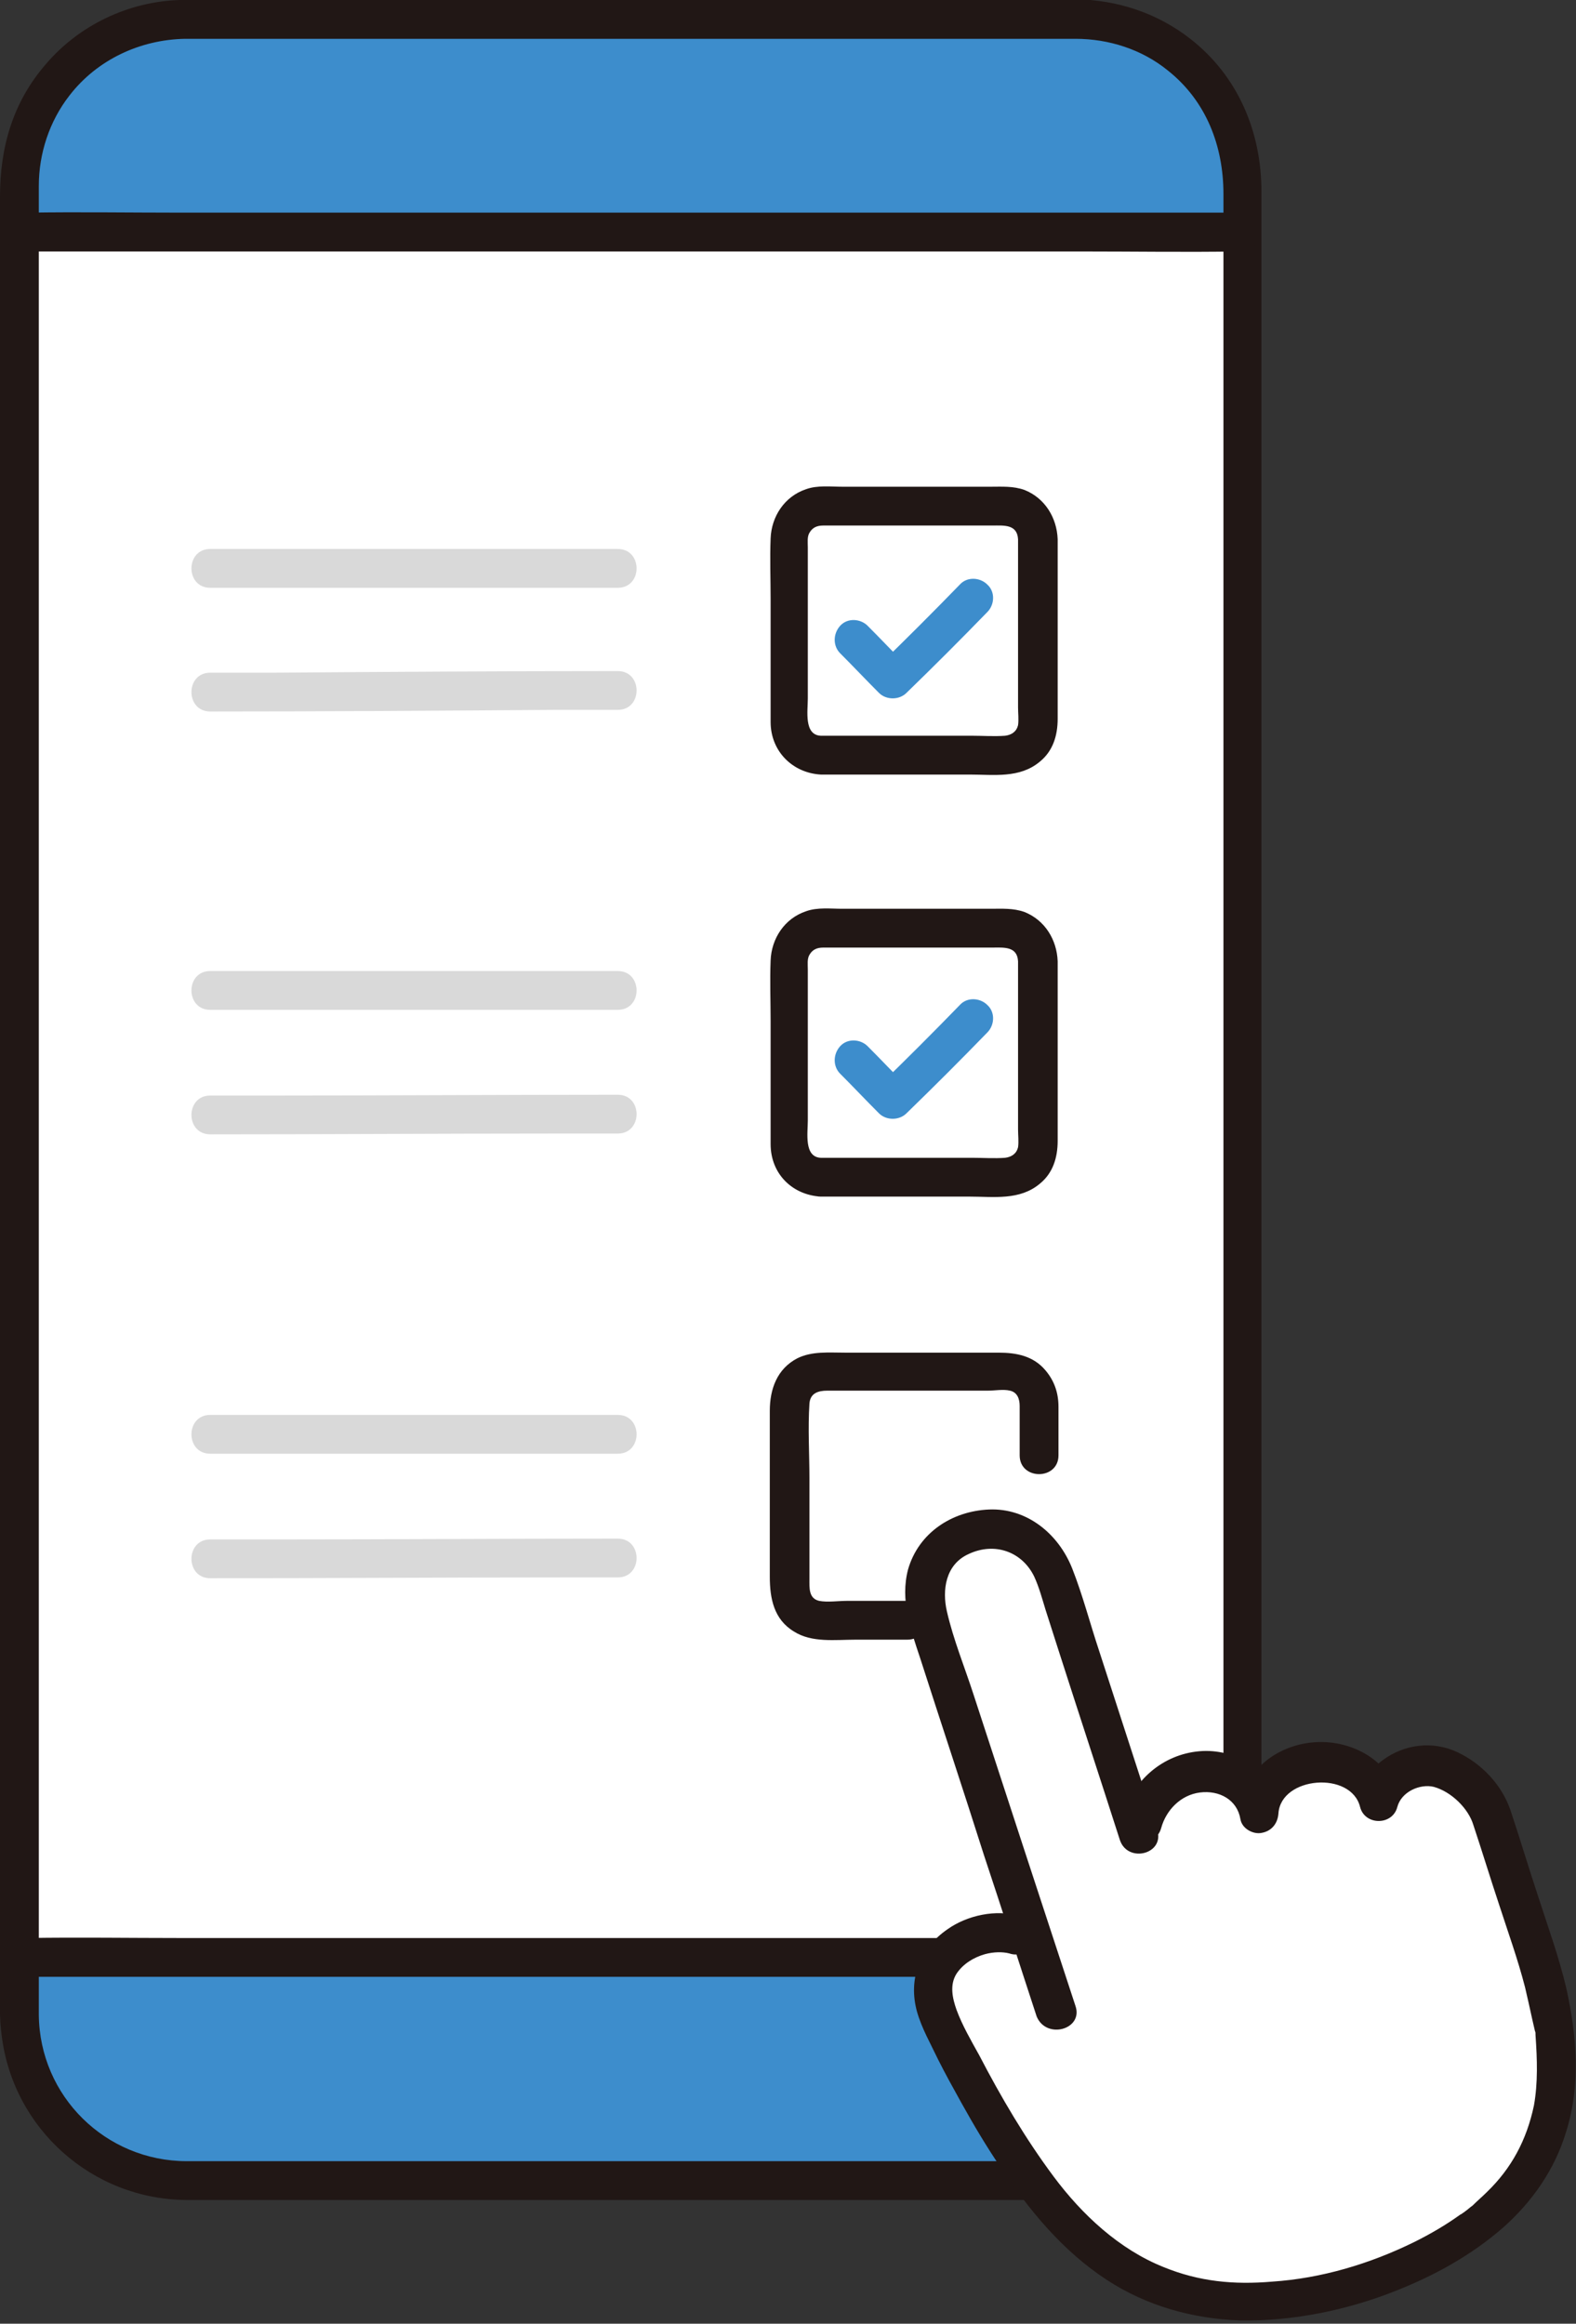 <?xml version="1.0" encoding="utf-8"?>
<!-- Generator: Adobe Illustrator 24.3.0, SVG Export Plug-In . SVG Version: 6.00 Build 0)  -->
<svg version="1.1" id="b" xmlns="http://www.w3.org/2000/svg" xmlns:xlink="http://www.w3.org/1999/xlink" x="0px" y="0px"
	 width="194.9px" height="287.4px" viewBox="0 0 194.9 287.4" style="enable-background:new 0 0 194.9 287.4;" xml:space="preserve"
	>
<rect x="0" y="0" width="194.9" height="287.4" fill="#333333" stroke="none"/>
<style type="text/css">
	.st0{fill:#3D8DCC;}
	.st1{fill:#FFFFFF;}
	.st2{fill:#211715;}
	.st3{fill:#D9D9D9;}
</style>
<g id="c">
	<path class="st0" d="M22.9,2.4h110.2c11.3,0,20.5,9.2,20.5,20.5v226.3c0,11.3-9.2,20.5-20.5,20.5H22.9c-11.3,0-20.5-9.2-20.5-20.5
		V22.9C2.4,11.6,11.6,2.4,22.9,2.4z"/>
	<path class="st1" d="M6.2,28.7c21.1,0,142.8,0,147.6,0c0,34.3,0,175.7,0,213.4c-5.3,0-147.7,0-150.7,0c0,0-0.2,0-0.4,0
		c0-37.7,0-179.1,0-213.4h0.4C3.4,28.7,4.4,28.7,6.2,28.7L6.2,28.7z"/>
	<path class="st2" d="M133.1,267.3h-7.8c-6.5,0-13,0-19.5,0c-8.5,0-17.1,0-25.6,0c-8.7,0-17.4,0-26.1,0H33.1c-3.3,0-6.7,0-10,0
		c-10,0-18.2-8-18.3-18.1c0-1.4,0-2.7,0-4.1c0-3.7,0-7.5,0-11.2s0-11.3,0-17c0-7.1,0-14.2,0-21.3V171c0-8.8,0-17.6,0-26.3
		c0-8.9,0-17.8,0-26.8c0-8.6,0-17.2,0-25.9V68.5c0-6.7,0-13.3,0-20s0-10,0-15.1v-8.8c0-0.5,0-1.1,0-1.6c0-4,1.3-8,3.8-11.2
		c3.4-4.4,8.7-6.9,14.3-7c0.7,0,1.5,0,2.2,0c4.9,0,9.7,0,14.6,0h50c8,0,16.1,0,24.1,0c5.3,0,10.6,0,16,0c1.1,0,2.1,0,3.2,0
		c4.1,0,8.2,1.3,11.4,3.9c4.8,3.8,6.9,9.4,6.9,15.3v22.3c0,6.5,0,13,0,19.5c0,7.7,0,15.4,0,23.1v25.6c0,8.9,0,17.8,0,26.7v26.5
		c0,8.3,0,16.6,0,24.9v39.5c0,4,0,8,0,12c0,1.7,0,3.3,0,5C151.1,259.1,143,267.2,133.1,267.3c-3.1,0-3.1,4.8,0,4.8
		c12.5-0.1,22.8-10.4,22.9-22.9c0-1.5,0-3,0-4.6v-11.8c0-5.9,0-11.7,0-17.6c0-7.3,0-14.7,0-22c0-8.4,0-16.8,0-25.2v-26.7
		c0-9,0-18,0-27c0-8.7,0-17.3,0-26V65c0-6.5,0-13,0-19.5V23.7c0-7.4-2.9-14.3-8.8-18.9c-4.1-3.2-9-4.8-14.2-4.9c-1,0-2,0-2.9,0h-16
		C106,0,97.9,0,89.8,0c-8.9,0-17.9,0-26.8,0c-7.9,0-15.8,0-23.7,0c-4.8,0-9.6,0-14.4,0c-0.9,0-1.8,0-2.7,0C15.9,0.2,9.8,3.1,5.7,7.9
		C1.6,12.6,0,18.2,0,24.3v8.5c0,5,0,10,0,14.9c0,6.7,0,13.4,0,20c0,8,0,15.9,0,23.9c0,8.7,0,17.4,0,26.1v27c0,8.9,0,17.8,0,26.7
		v24.7c0,7.2,0,14.4,0,21.5v27.9c0,2-0.1,4.1,0.2,6.2C1.6,263.3,11.4,272,23,272.1c3.3,0,6.5,0,9.8,0c7,0,14,0,21,0
		c8.8,0,17.6,0,26.3,0c8.7,0,17.3,0,26,0c6.5,0,13,0,19.5,0h7.4C136.2,272.1,136.2,267.3,133.1,267.3L133.1,267.3z"/>
	<path class="st2" d="M2.9,244.5c5.3,0,10.5,0,15.8,0c11.8,0,23.7,0,35.5,0c14.2,0,28.4,0,42.6,0c12.4,0,24.7,0,37.1,0
		c6.4,0,12.7,0.1,19.1,0c0.2,0,0.3,0,0.5,0c3.1,0,3.1-4.8,0-4.8c-5.3,0-10.6,0-15.9,0c-11.9,0-23.7,0-35.6,0c-14.2,0-28.4,0-42.6,0
		c-12.4,0-24.7,0-37.1,0c-6.3,0-12.6-0.1-18.9,0c-0.2,0-0.3,0-0.5,0C-0.2,239.7-0.2,244.5,2.9,244.5C2.9,244.5,2.9,244.5,2.9,244.5z
		"/>
	<path class="st2" d="M2.9,31.1c5.3,0,10.5,0,15.8,0c11.8,0,23.7,0,35.5,0c14.2,0,28.4,0,42.6,0c12.4,0,24.7,0,37.1,0
		c6.4,0,12.7,0.1,19.1,0c0.2,0,0.3,0,0.5,0c3.1,0,3.1-4.8,0-4.8c-5.3,0-10.6,0-15.9,0c-11.9,0-23.7,0-35.6,0c-14.2,0-28.4,0-42.6,0
		c-12.4,0-24.7,0-37.1,0c-6.3,0-12.6-0.1-18.9,0c-0.2,0-0.3,0-0.5,0C-0.2,26.3-0.2,31.1,2.9,31.1C2.9,31.1,2.9,31.1,2.9,31.1z"/>
	<path class="st3" d="M26,72.7c16.8,0,33.6,0,50.4,0c3.1,0,3.1-4.8,0-4.8c-16.8,0-33.6,0-50.4,0C22.9,67.9,22.9,72.7,26,72.7
		C26,72.7,26,72.7,26,72.7z"/>
	<path class="st3" d="M26,88c14.2,0,28.3-0.1,42.5-0.2c2.6,0,5.3,0,7.9,0c3.1,0,3.1-4.8,0-4.8c-14.2,0-28.5,0.1-42.7,0.2
		c-2.6,0-5.1,0-7.7,0C22.9,83.2,22.9,88,26,88C26,88,26,88,26,88z"/>
	<path class="st0" d="M103.9,132.8c1.6,1.6,3.2,3.3,4.8,4.9c0.9,0.9,2.5,0.9,3.4,0c3.4-3.3,6.7-6.6,10-10c0.9-0.9,1-2.5,0-3.4
		c-0.9-0.9-2.5-1-3.4,0c-3.3,3.4-6.6,6.7-10,10h3.4c-1.6-1.6-3.2-3.3-4.8-4.9c-0.9-0.9-2.5-1-3.4,0S103,131.9,103.9,132.8
		L103.9,132.8z"/>
	<path class="st0" d="M103.9,80.8c1.6,1.6,3.2,3.3,4.8,4.9c0.9,0.9,2.5,0.9,3.4,0c3.4-3.3,6.7-6.6,10-10c0.9-0.9,1-2.5,0-3.4
		c-0.9-0.9-2.5-1-3.4,0c-3.3,3.4-6.6,6.7-10,10h3.4c-1.6-1.6-3.2-3.3-4.8-4.9c-0.9-0.9-2.5-1-3.4,0S103,79.9,103.9,80.8L103.9,80.8z
		"/>
	<path class="st2" d="M101.5,95.8c6.1,0,12.3,0,18.4,0c3,0,6.2,0.5,8.7-1.6c1.6-1.3,2.2-3.2,2.2-5.3c0-6.6,0-13.1,0-19.7
		c0-0.8,0-1.7,0-2.5c-0.1-2.7-1.6-5.1-4.1-6.1c-1.4-0.5-2.8-0.4-4.2-0.4c-1.5,0-3,0-4.4,0c-3.3,0-6.6,0-9.9,0c-1.3,0-2.7,0-4,0
		c-1.5,0-3.1-0.2-4.5,0.3c-2.7,0.9-4.3,3.4-4.4,6.1c-0.1,2.5,0,5,0,7.5v12.4c0,0.9,0,1.8,0,2.8C95.3,92.9,98,95.6,101.5,95.8
		c3.1,0.1,3.1-4.7,0-4.8c-2.1-0.1-1.6-3.1-1.6-4.6V67.7c0-0.6-0.1-1.3,0.2-1.8c0.4-0.7,1-0.9,1.7-0.9c1.3,0,2.7,0,4,0
		c5.6,0,11.3,0,16.9,0c1.4,0,3.1-0.2,3.2,1.7c0,0.7,0,1.3,0,2c0,6.3,0,12.6,0,18.8c0,0.7,0.1,1.5,0,2.2c-0.2,0.8-0.8,1.2-1.6,1.3
		c-1.3,0.1-2.8,0-4.1,0c-6.3,0-12.5,0-18.8,0C98.5,90.9,98.5,95.7,101.5,95.8L101.5,95.8z"/>
	<path class="st3" d="M26,124.9c16.8,0,33.6,0,50.4,0c3.1,0,3.1-4.8,0-4.8c-16.8,0-33.6,0-50.4,0C22.9,120.1,22.9,124.9,26,124.9
		C26,124.9,26,124.9,26,124.9z"/>
	<path class="st3" d="M26,140.3c14,0,28-0.1,42.1-0.1c2.8,0,5.6,0,8.3,0c3.1,0,3.1-4.8,0-4.8c-14.4,0-28.8,0.1-43.2,0.1
		c-2.4,0-4.8,0-7.2,0C22.9,135.5,22.9,140.3,26,140.3C26,140.3,26,140.3,26,140.3z"/>
	<path class="st2" d="M101.5,148c6.1,0,12.3,0,18.4,0c3,0,6.2,0.5,8.7-1.6c1.6-1.3,2.2-3.2,2.2-5.3c0-6.6,0-13.1,0-19.7
		c0-0.8,0-1.7,0-2.5c-0.1-2.7-1.6-5.1-4.1-6.1c-1.4-0.5-2.8-0.4-4.2-0.4c-1.5,0-3,0-4.4,0c-3.3,0-6.6,0-9.9,0c-1.3,0-2.7,0-4,0
		c-1.5,0-3.1-0.2-4.5,0.3c-2.7,0.9-4.3,3.4-4.4,6.1c-0.1,2.5,0,5,0,7.5v12.4c0,0.9,0,1.8,0,2.8C95.3,145.2,98,147.8,101.5,148
		c3.1,0.1,3.1-4.7,0-4.8c-2.1-0.1-1.6-3.1-1.6-4.6v-18.7c0-0.6-0.1-1.3,0.2-1.8c0.4-0.7,1-0.9,1.7-0.9c1.3,0,2.7,0,4,0
		c5.6,0,11.3,0,16.9,0c1.4,0,3.1-0.2,3.2,1.7c0,0.7,0,1.3,0,2c0,6.3,0,12.6,0,18.8c0,0.7,0.1,1.5,0,2.2c-0.2,0.8-0.8,1.2-1.6,1.3
		c-1.3,0.1-2.8,0-4.1,0c-6.3,0-12.5,0-18.8,0C98.5,143.2,98.5,148,101.5,148L101.5,148z"/>
	<path class="st2" d="M130.9,180c0-2,0-4,0-6c0-1.7-0.5-3.2-1.6-4.5c-1.5-1.8-3.6-2.2-5.8-2.2c-4.2,0-8.4,0-12.6,0
		c-2.1,0-4.3,0-6.4,0c-2,0-4.1-0.2-5.9,0.7c-2.5,1.3-3.4,3.8-3.4,6.5V195c0,2.7,0.5,5.3,3,6.8c2.2,1.4,5.1,1,7.6,1
		c2.1,0,4.3,0,6.4,0c3.1,0,3.1-4.8,0-4.8c-1.7,0-3.3,0-5,0c-0.8,0-1.7,0-2.5,0c-1,0-2.4,0.2-3.4,0c-1.3-0.3-1.2-1.6-1.2-2.7v-12.5
		c0-3-0.2-6.1,0-9.2c0.1-1.3,1.1-1.6,2.2-1.6c1.7,0,3.5,0,5.2,0c3.9,0,7.8,0,11.6,0c1,0,2.1,0,3.1,0c0.8,0,1.9-0.2,2.7,0
		c0.9,0.2,1.2,1,1.2,1.9c0,2,0,4,0,6.1C126.1,183.1,130.9,183.1,130.9,180L130.9,180L130.9,180z"/>
	<path class="st3" d="M26,179.8c16.8,0,33.6,0,50.4,0c3.1,0,3.1-4.8,0-4.8c-16.8,0-33.6,0-50.4,0C22.9,175,22.9,179.8,26,179.8
		C26,179.8,26,179.8,26,179.8z"/>
	<path class="st3" d="M26,195.2c14.4,0,28.8-0.1,43.2-0.1c2.4,0,4.8,0,7.2,0c3.1,0,3.1-4.8,0-4.8c-14,0-28,0.1-42,0.1
		c-2.8,0-5.6,0-8.4,0C22.9,190.4,22.9,195.2,26,195.2C26,195.2,26,195.2,26,195.2z"/>
	<path class="st1" d="M138.3,280.4c-3.3-2.1-6.7-5.2-9.9-9.6c-2.3-3.2-6.7-9.6-11.7-19.8c-1.5-3.1-2.1-6.3,0.3-8.9
		c2.6-2.8,6.6-3.2,8.5-2.6c0,0,1,0.4,2.6,0.9c-3.5-10.8-9.3-28.6-13-39.9c-1.3-3.9-0.6-9.3,4.7-11.1c5.2-1.7,9.4,1.1,10.9,5.7
		c2.3,7.2,7.8,24,10.2,31.4c0.2-0.8,0.3-1.3,0.3-1.3c0.8-3.1,3.7-6.2,7.9-6.2c3.3,0,6.2,2,6.6,5.1c0.1-3,2.8-5.8,6.5-6.1
		s7.5,1.4,8.2,4.7c0.6-2.7,2.6-3.6,5.1-4.3c3.3-0.8,7.8,2.9,8.8,6c2,6.2,3.6,11.1,5.9,18.1c1.1,3.3,2,8.2,2,8.2
		c2,16.7-7.3,22.7-11.7,26c-5,3.1-12.2,6.4-20.9,7.5C153.6,285.4,146,285.4,138.3,280.4L138.3,280.4z"/>
	<path class="st2" d="M133,248.1c-4.2-12.8-8.4-25.6-12.6-38.5c-1.1-3.4-2.5-6.8-3.3-10.3c-0.6-2.6-0.2-5.8,2.7-7.1
		c3.2-1.5,6.6-0.3,8.1,2.8c0.6,1.3,1,2.8,1.4,4.1l1.6,5c2.5,7.8,5.1,15.7,7.6,23.5c1,2.9,5.6,1.7,4.6-1.3
		c-2.4-7.4-4.8-14.8-7.2-22.2c-1.1-3.3-2-6.8-3.3-10.1c-1.7-4.3-5.6-7.5-10.3-7.3c-4.6,0.2-8.7,2.9-10,7.4c-1,3.8,0.3,7.4,1.5,11
		c2.6,8.1,5.3,16.2,7.9,24.4c2.2,6.6,4.3,13.2,6.5,19.9C129.4,252.3,134,251,133,248.1L133,248.1L133,248.1z"/>
	<path class="st2" d="M143.6,226.1c0.6-2.2,2.4-4.1,4.8-4.4c2.4-0.3,4.6,0.9,5,3.3c0.2,1.2,1.6,1.9,2.6,1.7c1.2-0.2,2-1.1,2.1-2.4
		c0.3-4.6,9-5.3,10.1-0.8c0.6,2.3,4,2.3,4.6,0c0.5-1.9,2.8-2.9,4.5-2.5c2.2,0.6,4.3,2.7,4.9,4.7c1.1,3.3,2.1,6.6,3.2,9.9
		c1.1,3.4,2.3,6.7,3.2,10.2c0.3,1.3,0.6,2.6,0.9,4c0.1,0.4,0.2,0.9,0.3,1.3c0,0.1,0.1,0.2,0.1,0.4c0,0,0,0.1,0,0.1
		c-0.1-0.3,0-0.3,0,0.2c0.2,2.9,0.3,5.8-0.2,8.6c-0.9,4.3-2.8,7.8-5.8,10.7c-0.6,0.6-1.2,1.1-1.8,1.7c-0.3,0.2-0.6,0.5-0.9,0.7
		c-0.1,0.1-0.3,0.2-0.4,0.3c0.5-0.4-0.1,0.1-0.2,0.1c-1.8,1.3-3.7,2.4-5.7,3.4c-5.5,2.7-11.5,4.5-17.6,4.9c-4.7,0.4-9,0-13.4-1.8
		c-5.5-2.2-10.1-6.5-13.6-11.2s-6.5-9.8-9.2-15c-1-1.8-2.1-3.7-2.8-5.6c-0.5-1.4-0.9-3.1,0-4.5c0.8-1.2,2.1-2,3.5-2.4
		c1.1-0.3,2.2-0.3,3-0.1c2.9,1,4.2-3.7,1.3-4.6c-2.9-0.9-6.5-0.1-8.9,1.6c-3.5,2.4-4.9,6.2-3.8,10.2c0.6,2.1,1.7,4,2.6,5.9
		c0.9,1.8,1.9,3.6,2.9,5.4c1.5,2.7,3.1,5.4,4.8,7.9c3.6,5.4,7.7,10.4,13.2,14c4.9,3.2,10.6,4.8,16.5,5c6.6,0.1,13.3-1.3,19.3-3.7
		c4.8-1.9,9.3-4.4,13.2-7.8c3.6-3.2,6.4-7.2,7.8-11.9c1.8-5.8,1.3-11.8,0-17.7c-0.9-3.8-2.2-7.4-3.4-11.1c-1.2-3.6-2.3-7.3-3.5-10.9
		c-1.1-3.2-3.6-5.8-6.6-7.2c-3-1.4-6.5-1-9.2,1c-1.5,1.1-2.4,2.5-2.8,4.3h4.6c-1.1-4.5-6-6.9-10.4-6.5c-4.7,0.4-8.8,3.7-9.1,8.5
		l4.7-0.6c-0.7-4.5-5.3-7.2-9.7-6.8c-4.5,0.4-8.2,3.6-9.4,7.9C138.1,227.8,142.8,229,143.6,226.1L143.6,226.1L143.6,226.1z"/>
</g>
</svg>
